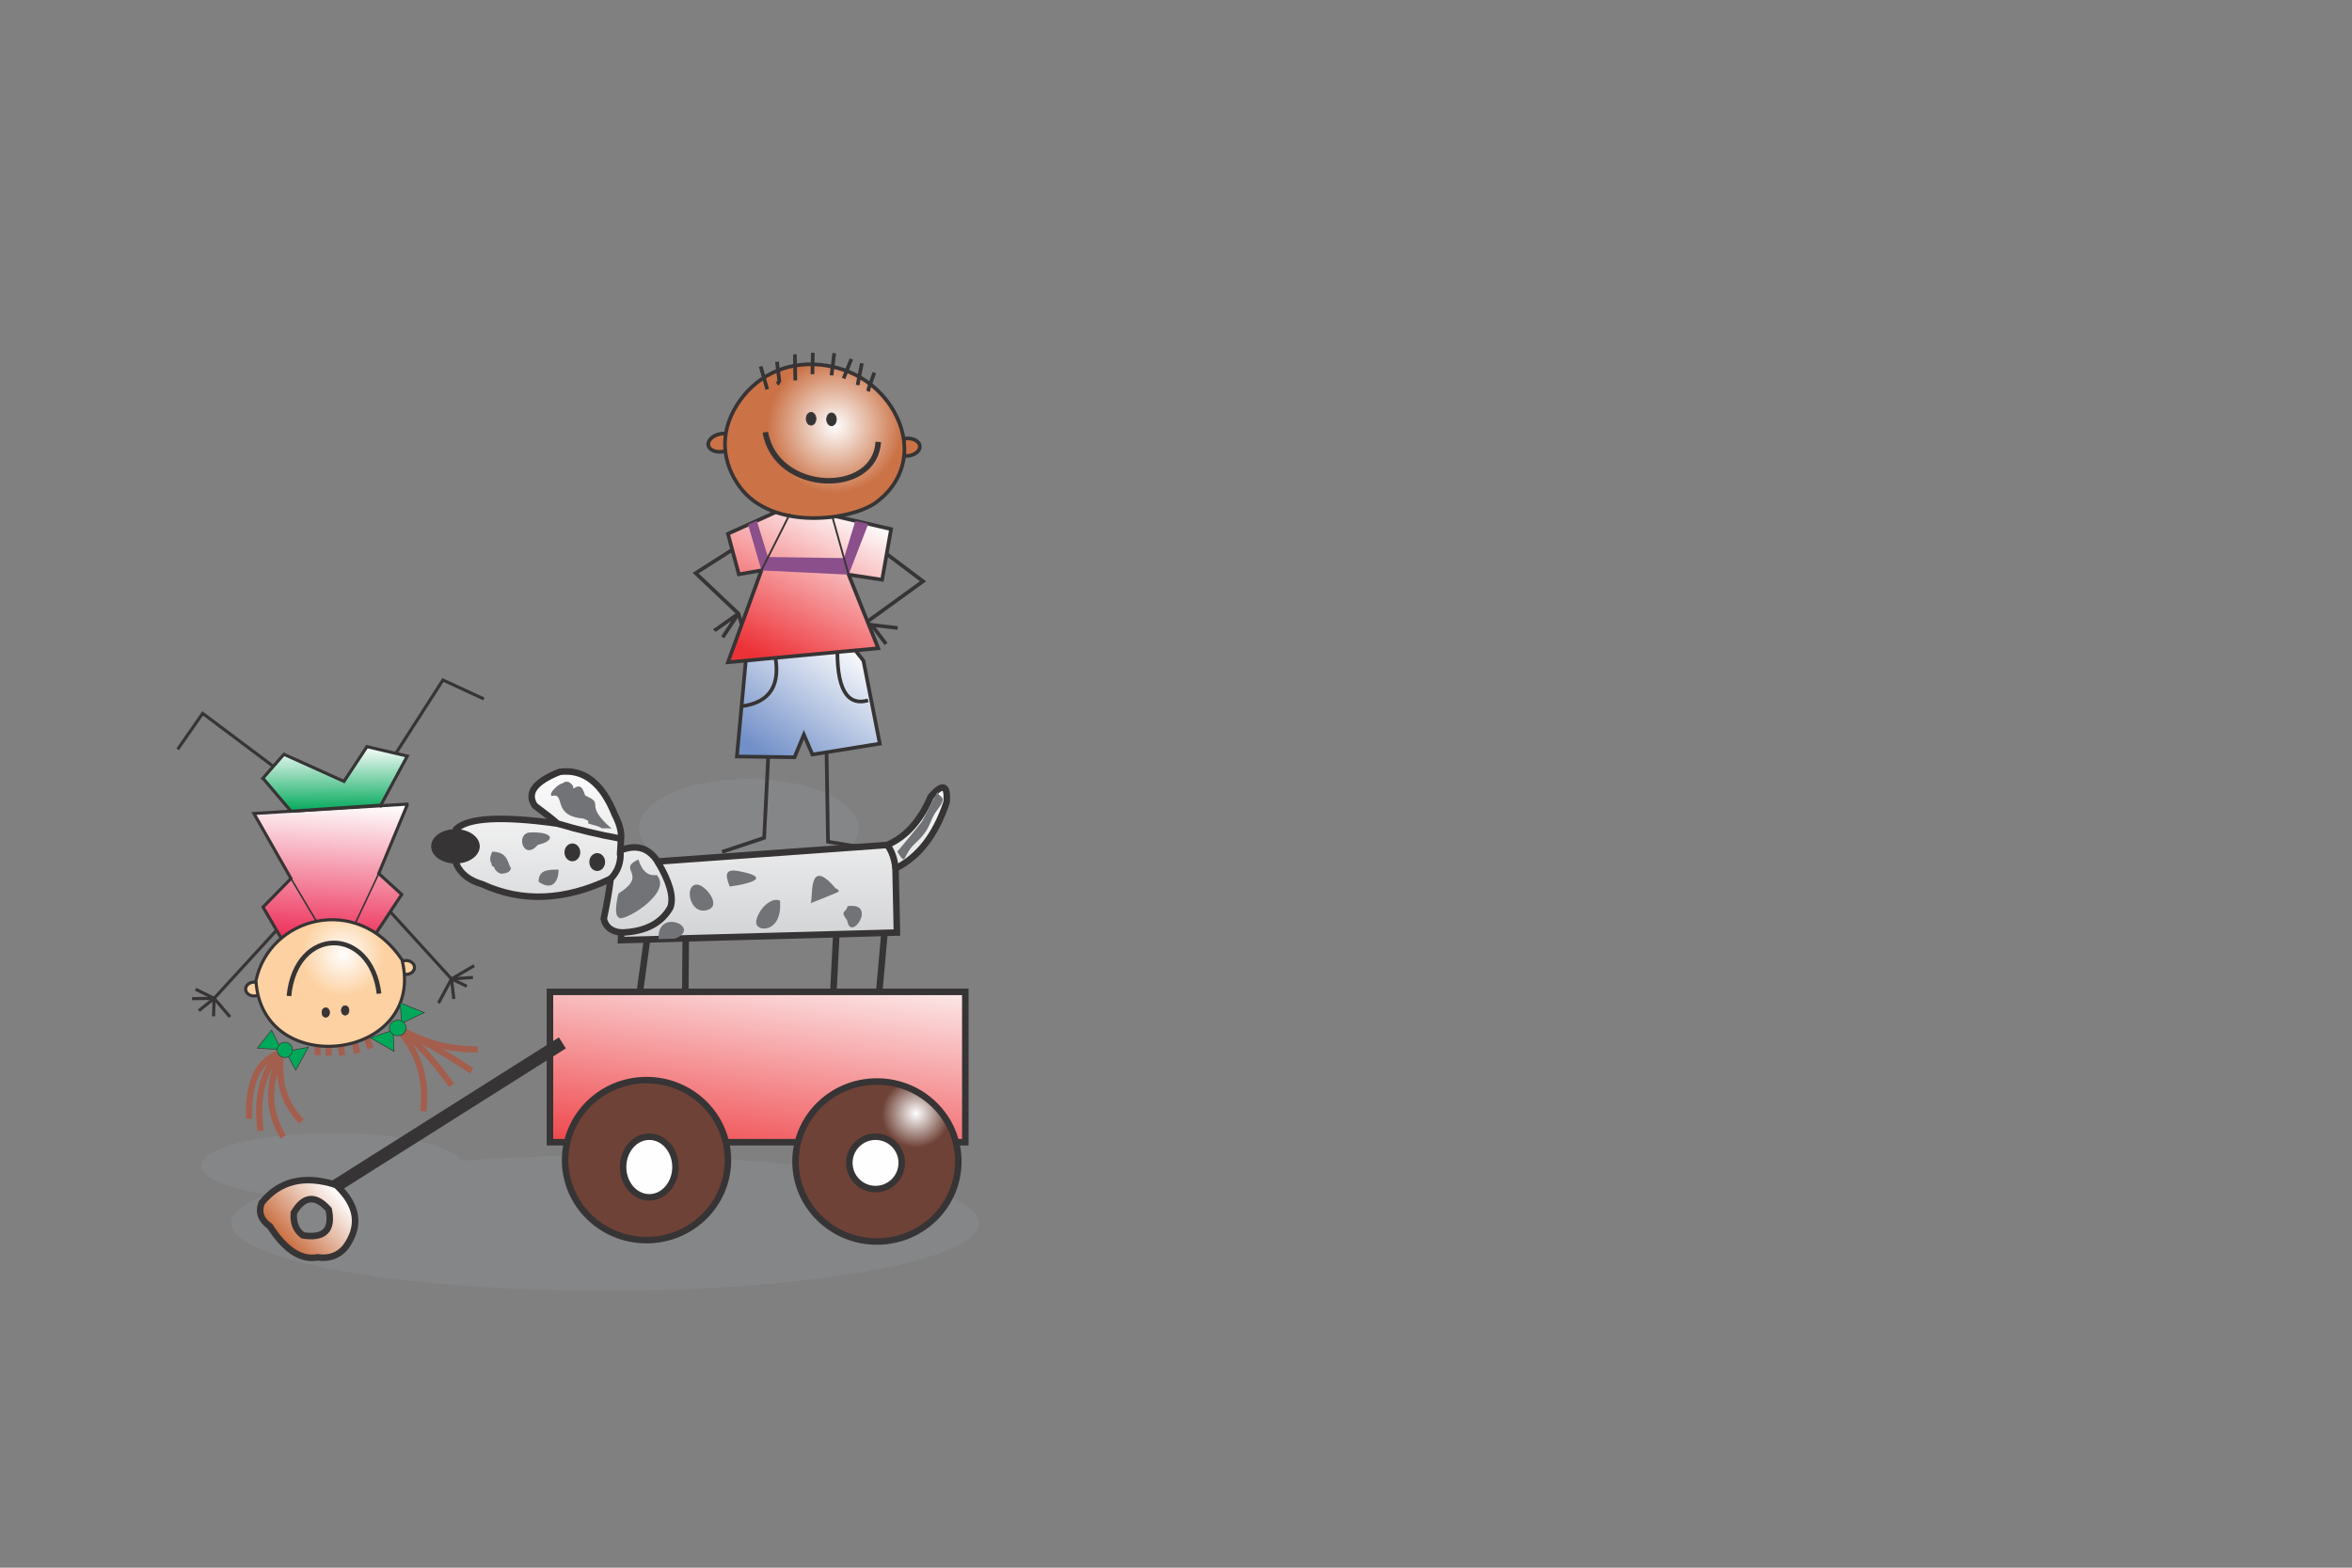 <svg width="600" height="400" xmlns="http://www.w3.org/2000/svg">
 <rect width="100%" height="100%" fill="#808080" stroke="none"/>
 <!-- Created with ImageBot - http://www.imagebot.com/ -->
 <defs>
  <linearGradient id="imagebot_11" y2="-0.011" x2="0.493" y1="1.011" x1="0.507">
   <stop stop-color="#00a859" offset="0" id="imagebot_48"/>
   <stop stop-color="#fefefe" offset="1" id="imagebot_47"/>
  </linearGradient>
  <linearGradient id="imagebot_34" y2="-0.014" x2="0.539" y1="1.014" x1="0.461">
   <stop stop-color="#ed2f59" offset="0" id="imagebot_46"/>
   <stop stop-color="#fefefe" offset="1" id="imagebot_45"/>
  </linearGradient>
  <radialGradient gradientUnits="userSpaceOnUse" id="imagebot_26" fy="592.952" fx="357.218" r="90.189" cy="592.952" cx="357.218">
   <stop stop-color="#fefefe" offset="0" id="imagebot_44"/>
   <stop stop-color="#fdd1a1" offset="1" id="imagebot_43"/>
  </radialGradient>
  <linearGradient y2="0.074" x2="0.881" y1="0.926" x1="0.119" id="imagebot_81">
   <stop stop-color="rgb(113, 143, 200)" offset="0"/>
   <stop stop-color="rgb(254, 254, 254)" offset="1"/>
  </linearGradient>
  <linearGradient y2="0.016" x2="0.758" y1="0.984" x1="0.242" id="imagebot_75">
   <stop stop-color="rgb(237, 50, 55)" offset="0"/>
   <stop stop-color="rgb(254, 254, 254)" offset="1"/>
  </linearGradient>
  <radialGradient fy="224.837" fx="601.951" r="207.581" cy="224.837" cx="601.951" gradientUnits="userSpaceOnUse" id="imagebot_69">
   <stop stop-color="rgb(254, 254, 254)" offset="0"/>
   <stop stop-color="rgb(203, 114, 70)" offset="1"/>
  </radialGradient>
  <linearGradient y2="1.007" x2="0.49" y1="-0.023" x1="0.502" id="imagebot_118">
   <stop stop-color="rgb(254, 254, 254)" offset="0"/>
   <stop stop-color="rgb(210, 211, 213)" offset="1"/>
  </linearGradient>
  <linearGradient y2="-0.262" x2="0.788" y1="1.262" x1="0.212" id="imagebot_121">
   <stop stop-color="rgb(237, 50, 55)" offset="0"/>
   <stop stop-color="rgb(254, 254, 254)" offset="1"/>
  </linearGradient>
  <linearGradient y2="0.251" x2="0.815" y1="0.711" x1="0.226" id="imagebot_98">
   <stop stop-color="rgb(203, 114, 70)" offset="0"/>
   <stop stop-color="rgb(254, 254, 254)" offset="1"/>
  </linearGradient>
  <radialGradient fy="32.312" fx="64.052" r="3.198" cy="32.312" cx="64.052" gradientUnits="userSpaceOnUse" id="imagebot_93">
   <stop stop-color="rgb(254, 254, 254)" offset="0"/>
   <stop stop-color="rgb(111, 66, 55)" offset="1"/>
  </radialGradient>
 </defs>
 <g id="imagebot_1">
  <title>Layer 1</title>
  <g transform="translate(-207, 53) matrix(1, 0, 0, 1, 252, 120)" fill-rule="evenodd" id="imagebot_49">

   <g transform="matrix(0.119, 0, 0, 0.119, 0, 0)" fill-rule="evenodd" id="imagebot_3">
    <g id="imagebot_4">
     <ellipse fill="#848688" id="imagebot_42" ry="70.352" rx="280.001" cy="1045.87" cx="333.746"/>
     <g id="imagebot_5">
      <line fill="none" stroke="#a45e4d" stroke-width="13.295" y2="786.496" x2="303.039" y1="808.764" x1="302.464" class="fil1 str0" id="imagebot_41"/>
      <line fill="none" stroke="#a45e4d" stroke-width="13.295" y2="787.882" x2="325.821" y1="809.395" x1="326.451" class="fil1 str0" id="imagebot_40"/>
      <line fill="none" stroke="#a45e4d" stroke-width="13.295" y2="786.169" x2="351.674" y1="809.395" x1="355.487" class="fil1 str0" id="imagebot_39"/>
      <line fill="none" stroke="#a45e4d" stroke-width="13.295" y2="779.665" x2="381.789" y1="804.346" x1="387.681" class="fil1 str0" id="imagebot_38"/>
      <line fill="none" stroke="#a45e4d" stroke-width="13.295" y2="769.548" x2="407.841" y1="794.245" x1="416.086" class="fil1 str0" id="imagebot_37"/>
      <ellipse fill="#fdd1a1" stroke="#373435" stroke-width="6.647" id="imagebot_36" ry="14.834" rx="17.99" cy="620.552" cx="492.465"/>
      <ellipse fill="#fdd1a1" stroke="#373435" stroke-width="6.647" id="imagebot_35" ry="14.834" rx="17.99" cy="666.948" cx="166.433"/>
      <polygon fill="url(#imagebot_34)" stroke="#373435" stroke-width="6.647" id="imagebot_33" points="185.685,491.148 245.653,429.918 166.117,290.415 497.515,270.216 495.621,270.216 433.76,419.187 482.996,464.004 428.71,546.065 224.822,558.058 "/>
      <polyline fill="none" stroke="#373435" stroke-width="6.647" points="458.463,501.089 589.675,645.168 622.499,660.949" class="fil1 str1" id="imagebot_32"/>
      <polyline fill="none" stroke="#373435" stroke-width="6.647" points="561.901,696.929 589.675,645.168 638.28,616.763" class="fil1 str1" id="imagebot_31"/>
      <polyline fill="none" stroke="#373435" stroke-width="6.647" points="635.755,642.012 589.675,645.168 594.725,688.092" class="fil1 str1" id="imagebot_30"/>
      <polyline fill="none" stroke="#373435" stroke-width="6.647" points="214.706,540.763 80.9,686.83 48.076,713.342" class="fil1 str1" id="imagebot_29"/>
      <polyline fill="none" stroke="#373435" stroke-width="6.647" points="114.987,726.598 80.9,686.83 41.133,667.261" class="fil1 str1" id="imagebot_28"/>
      <polyline fill="none" stroke="#373435" stroke-width="6.647" points="33.558,687.461 80.9,686.83 79.637,725.335 79.637,724.704" class="fil1 str1" id="imagebot_27"/>
      <path fill="url(#imagebot_26)" stroke="#373435" stroke-width="6.647" id="imagebot_25" d="M483.628,604.139C536.581,819.436 183.511,864.044 170.536,648.957C198.647,513.307 386.626,459.43 483.628,604.139z"/>
      <ellipse fill="#373435" stroke="#373435" stroke-width="1.329" id="imagebot_24" ry="10.1" rx="8.206" cy="717.13" cx="320.138"/>
      <ellipse fill="#373435" stroke="#373435" stroke-width="1.329" id="imagebot_23" ry="10.1" rx="8.206" cy="712.712" cx="361.8"/>
      <path fill="none" stroke="#373435" stroke-width="9.971" id="imagebot_22" d="M241.234,681.782C256.13,530.297 417.095,531.769 434.392,676.732"/>
      <line fill="none" stroke="#373435" stroke-width="3.324" y2="521.616" x2="300.23" y1="429.918" x1="245.653" class="fil1 str4" id="imagebot_21"/>
      <polyline fill="none" stroke="#373435" stroke-width="3.324" points="433.76,419.187 383.472,525.827 382.538,525.538" class="fil1 str4" id="imagebot_20"/>
      <polygon fill="#00a859" stroke="#373435" stroke-width="1.329" id="imagebot_19" points="232.396,797.297 173.692,793.51 203.992,755.004 227.347,802.347 282.895,791.616 255.753,840.852 "/>
      <polygon fill="#00a859" stroke="#373435" stroke-width="1.329" id="imagebot_18" points="416.086,771.417 482.996,748.692 479.944,696.587 532.232,717.762 530.339,717.762 464.06,749.324 466.585,800.453 "/>
      <path fill="none" stroke="#a45e4d" stroke-width="13.295" id="imagebot_17" d="M268.203,950.652C232.264,914.381 217.455,867.329 223.774,809.499M223.774,809.499C194.455,871.874 196.22,930.076 229.066,984.107"/>
      <path fill="none" stroke="#a45e4d" stroke-width="13.295" id="imagebot_16" d="M220.378,804.56C184.279,845.083 170.974,900.513 180.462,970.851"/>
      <path fill="none" stroke="#a45e4d" stroke-width="13.295" id="imagebot_15" d="M155.843,944.971C153.609,868.487 174.191,822.018 217.588,805.565"/>
      <path fill="none" stroke="#a45e4d" stroke-width="13.295" id="imagebot_14" d="M529.216,928.767C536.996,864.292 521.286,808.435 482.085,761.198"/>
      <path fill="none" stroke="#a45e4d" stroke-width="13.295" id="imagebot_13" d="M632.738,842.288C587.783,811.699 539.2,783.157 486.991,756.661M486.991,756.661C524.474,790.354 558.748,829.207 589.814,873.219"/>
      <path fill="none" stroke="#a45e4d" stroke-width="13.295" id="imagebot_12" d="M645.994,796.209C590.837,797.294 537.836,784.112 486.991,756.662"/>
      <polygon fill="url(#imagebot_11)" stroke="#373435" stroke-width="6.647" id="imagebot_10" points="186.949,216.563 185.055,215.3 230.504,163.539 359.275,221.613 408.511,147.127 494.99,167.327 437.578,273.869 435.654,272.743 245.666,285.566 "/>
      <polyline fill="none" stroke="#373435" stroke-width="6.647" points="207.779,189.42 56.283,75.797 2.729,152.808" class="fil1 str1" id="imagebot_9"/>
      <polyline fill="none" stroke="#373435" stroke-width="6.647" points="470.387,161.58 571.369,4.233 659.128,44.867" class="fil1 str1" id="imagebot_8"/>
      <ellipse fill="#00a859" stroke="#373435" stroke-width="1.329" id="imagebot_7" ry="16.412" rx="16.412" cy="797.297" cx="232.397"/>
      <ellipse fill="#00a859" stroke="#373435" stroke-width="1.329" id="imagebot_6" ry="16.728" rx="17.99" cy="750.27" cx="474.475"/>
     </g>
    </g>
   </g>
  </g>
  <g transform="translate(163, 90)" fill-rule="evenodd" clip-rule="evenodd" id="imagebot_86">

   <g transform="matrix(0.083, 0, 0, 0.083, 0, 0)" fill-rule="evenodd" clip-rule="evenodd" id="imagebot_52">
    <g id="imagebot_53">
     <ellipse fill="rgb(132, 134, 136)" ry="150.796" rx="337.496" cy="1460.79" cx="337.496" id="imagebot_84"/>
     <polyline fill="none" stroke-width="11.308" stroke="rgb(55, 52, 53)" points="727.054,1527.21 581.045,1503.28 576.258,1208.87" id="imagebot_83"/>
     <polyline fill="none" stroke-width="11.308" stroke="rgb(55, 52, 53)" points="399.132,1204.08 384.77,1491.31 255.517,1534.39" id="imagebot_82"/>
     <polygon fill="url(#imagebot_81)" stroke-width="11.308" stroke="rgb(55, 52, 53)" points="329.717,932.407 300.994,1241.18 478.119,1243.57 506.842,1174.16 533.173,1235.2 740.218,1201.69 689.953,946.769 646.868,891.717" id="imagebot_80"/>
     <path fill="none" stroke-width="11.308" stroke="rgb(55, 52, 53)" d="M306.978,593.714C299.304,599.778 305.178,596.367 296.207,599.698L174.134,677.49L305.781,801.956L317.75,841.451" id="imagebot_79"/>
     <polyline fill="none" stroke-width="11.308" stroke="rgb(55, 52, 53)" points="704.315,824.696 873.063,702.623 747.399,608.075" id="imagebot_78"/>
     <path fill="none" stroke-width="11.308" stroke="rgb(55, 52, 53)" d="M416.455,921.28C437.916,1020.073 404.216,1075.244 315.355,1086.794" id="imagebot_77"/>
     <path fill="none" stroke-width="11.308" stroke="rgb(55, 52, 53)" d="M610.217,896.42C606.028,1029.871 637.394,1087.345 704.314,1068.842" id="imagebot_76"/>
     <polygon fill="url(#imagebot_75)" stroke-width="11.308" stroke="rgb(55, 52, 53)" points="273.467,951.556 735.431,908.471 644.475,682.277 747.399,697.835 774.925,542.252 536.763,487.199 450.594,476.428 273.467,556.614 306.978,681.081 376.392,669.112" id="imagebot_74"/>
     <polygon fill="rgb(139, 79, 139)" points="335.447,528.555 376.392,669.112 644.475,682.277 704.821,526.047 665.145,516.876 630.154,631.333 397.087,628.007 395.531,624.839 362.031,516.521" id="imagebot_73"/>
     <ellipse fill="rgb(203, 114, 70)" stroke-width="11.308" stroke="rgb(55, 52, 53)" ry="26.927" rx="40.092" transform="matrix(0.997, -0.076, 0.076, 0.997, 823.396, 290.326)" id="imagebot_72"/>
     <ellipse fill="rgb(203, 114, 70)" stroke-width="11.308" stroke="rgb(55, 52, 53)" ry="27.526" rx="42.486" transform="matrix(0.982, -0.187, 0.187, 0.982, 254.917, 276.562)" id="imagebot_71"/>
     <polyline fill="none" stroke-width="5.654" stroke="rgb(55, 52, 53)" points="644.475,682.277 593.311,500.271 593.312,500.271" id="imagebot_70"/>
     <path fill="url(#imagebot_69)" stroke-width="11.308" stroke="rgb(55, 52, 53)" d="M309.371,411.801 C409.902,550.031 655.845,514.725 729.447,459.673 C824.516,388.567 839.186,277.893 783.303,179.622 C739.47,102.543 659.237,47.656 559.502,37.205 C448.054,25.525 354.038,75.282 299.798,162.867 C246.098,249.582 256.764,339.465 309.371,411.801 L309.371,411.801 z" id="imagebot_68"/>
     <polyline fill="none" stroke-width="11.308" stroke="rgb(55, 52, 53)" points="795.271,846.238 715.086,836.664 759.367,895.307" id="imagebot_67"/>
     <path fill="none" stroke-width="11.308" stroke="rgb(55, 52, 53)" d="M257.909,874.961C259.812,871.328 260.375,869.759 262.696,866.584L305.78,801.956M305.78,801.956L232.776,853.419L233.973,851.025" id="imagebot_66"/>
     <line fill="none" stroke-width="5.654" stroke="rgb(55, 52, 53)" y2="495.577" x2="463.758" y1="669.112" x1="376.392" id="imagebot_65"/>
     <line fill="none" stroke-width="11.308" stroke="rgb(55, 52, 53)" y2="41.991" x2="373.998" y1="112.602" x1="394.344" id="imagebot_64"/>
     <path fill="none" stroke-width="11.308" stroke="rgb(55, 52, 53)" d="M424.264,95.847L427.854,93.453C427.854,90.671 427.554,92.658 431.445,87.47L424.264,27.63" id="imagebot_63"/>
     <line fill="none" stroke-width="11.308" stroke="rgb(55, 52, 53)" y2="4.891" x2="479.317" y1="85.076" x1="480.513" id="imagebot_62"/>
     <line fill="none" stroke-width="11.308" stroke="rgb(55, 52, 53)" y2="0.103" x2="534.369" y1="65.927" x1="533.173" id="imagebot_61"/>
     <line fill="none" stroke-width="11.308" stroke="rgb(55, 52, 53)" y2="1.3" x2="600.193" y1="69.518" x1="591.815" id="imagebot_60"/>
     <line fill="none" stroke-width="11.308" stroke="rgb(55, 52, 53)" y2="19.252" x2="652.852" y1="79.091" x1="628.917" id="imagebot_59"/>
     <line fill="none" stroke-width="11.308" stroke="rgb(55, 52, 53)" y2="32.416" x2="685.165" y1="99.437" x1="672.001" id="imagebot_58"/>
     <path fill="none" stroke-width="11.308" stroke="rgb(55, 52, 53)" d="M704.315,118.586C705.878,113.896 705.511,115.688 705.511,111.405L723.463,61.14" id="imagebot_57"/>
     <ellipse fill="rgb(55, 52, 53)" stroke-width="2.262" stroke="rgb(55, 52, 53)" ry="19.748" rx="14.96" cy="202.96" cx="528.983" id="imagebot_56"/>
     <ellipse fill="rgb(55, 52, 53)" stroke-width="2.262" stroke="rgb(55, 52, 53)" ry="19.748" rx="14.96" cy="204.756" cx="591.815" id="imagebot_55"/>
     <path fill="none" stroke-width="16.962" stroke="rgb(55, 52, 53)" d="M388.36,244.25C421.499,435.001 726.282,441.384 735.431,274.17" id="imagebot_54"/>
    </g>
   </g>
  </g>
  <g transform="translate(59, -47) translate(0, 243)" fill-rule="evenodd" clip-rule="evenodd" id="imagebot_128">

   <g transform="matrix(2.727, 0, 0, 2.727, 0, 0)" fill-rule="evenodd" clip-rule="evenodd" id="imagebot_89">
    <g id="imagebot_90">
     <ellipse fill="rgb(132, 134, 136)" ry="6.323" rx="34.973" cy="42.57" cx="34.973" id="imagebot_126"/>
     <g id="imagebot_131">
      <line fill="none" stroke-width="0.61" stroke="rgb(55, 52, 53)" y2="14.671" x2="61.171" y1="21.898" x1="60.526" id="imagebot_125"/>
      <line fill="none" stroke-width="0.61" stroke="rgb(55, 52, 53)" y2="14.477" x2="56.654" y1="22.027" x1="56.267" id="imagebot_124"/>
      <line fill="none" stroke-width="0.61" stroke="rgb(55, 52, 53)" y2="14.993" x2="42.523" y1="22.091" x1="42.459" id="imagebot_123"/>
      <line fill="none" stroke-width="0.61" stroke="rgb(55, 52, 53)" y2="15.445" x2="38.974" y1="22.027" x1="38.071" id="imagebot_122"/>
      <rect fill="url(#imagebot_121)" stroke-width="0.61" stroke="rgb(55, 52, 53)" height="14.067" width="38.855" y="20.93" x="29.811" id="imagebot_120"/>
      <line fill="none" stroke-width="1.219" stroke="rgb(55, 52, 53)" y2="25.705" x2="30.973" y1="39.803" x1="8.647" id="imagebot_119"/>
      <path fill="url(#imagebot_118)" stroke-width="0.61" stroke="rgb(55, 52, 53)" d="M36.49,15.38 L36.458,16.09 L62.268,15.38 L62.139,9.38 C64.317,8.301 65.909,6.236 66.914,3.185 C67.046,1.544 66.552,1.371 65.43,2.669 C64.472,4.923 63.117,6.429 61.365,7.186 L39.878,8.734 C39.035,7.436 37.874,7.092 36.393,7.702 L36.458,6.605 C36.523,5.979 36.33,5.226 35.877,4.347 C34.692,1.38 32.971,0.047 30.715,0.346 C28.383,1.271 27.608,2.325 28.392,3.508 C29.523,4.353 30.233,4.912 30.521,5.185 C25.298,4.46 22.137,4.632 21.036,5.702 C20.307,8.461 21.124,10.181 23.488,10.864 C27.21,12.573 31.211,12.401 35.49,10.348 C35.345,11.514 35.13,12.761 34.845,14.09 C35.015,14.864 35.564,15.294 36.49,15.38 L36.49,15.38 z" id="imagebot_117"/>
      <path fill="rgb(114, 115, 118)" d="M49.105,14.364C49.214,13.333 50.45,11.997 51.331,12.396C51.597,15.496 48.996,15.389 49.105,14.364z" id="imagebot_116"/>
      <path fill="rgb(114, 115, 118)" d="M54.138,12.654 C54.158,12.66 56.608,11.68 56.815,11.557 C56.842,11.349 56.704,11.334 56.522,11.235 C53.715,7.919 54.544,12.762 54.138,12.654 L54.138,12.654 z" id="imagebot_115"/>
      <path fill="rgb(114, 115, 118)" d="M57.622,14.267C56.89,13.24 57.491,13.621 57.654,12.912C60.503,12.512 57.952,16.361 57.622,14.267z" id="imagebot_114"/>
      <path fill="rgb(114, 115, 118)" d="M44.426,13.299C45.984,12.968 44.422,11.022 43.658,10.906C42.352,10.709 42.772,13.652 44.426,13.299z" id="imagebot_113"/>
      <path fill="rgb(114, 115, 118)" d="M46.62,11.073C48.137,10.879 50.891,10.27 47.435,9.627C45.893,9.34 46.39,10.379 46.62,11.073z" id="imagebot_112"/>
      <path fill="rgb(114, 115, 118)" d="M39.977,15.993L41.523,15.951C44.1,14.885 39.779,13.008 39.977,15.993z" id="imagebot_111"/>
      <path fill="rgb(114, 115, 118)" d="M28.747,10.622C28.747,9.51 29.624,9.492 30.618,9.492C30.618,10.705 29.94,11.48 28.747,10.622z" id="imagebot_110"/>
      <path fill="rgb(114, 115, 118)" d="M25.262,9.88C25.626,9.85 26.11,9.774 26.166,9.341C25.872,9.094 25.974,7.815 24.423,7.815C24.224,8.151 24.122,8.639 24.37,8.971C24.328,9.148 24.392,9.168 24.564,9.223C24.679,9.583 24.943,9.797 25.262,9.88z" id="imagebot_109"/>
      <path fill="rgb(114, 115, 118)" d="M28.682,7.169C30.326,6.819 30.238,5.939 27.972,6.014C26.541,6.061 27.303,8.766 28.682,7.169z" id="imagebot_108"/>
      <path fill="rgb(114, 115, 118)" d="M35.584,5.664 C32.825,3.24 35.074,3.419 33.134,2.577 C33.016,2.526 32.899,1.268 32.08,1.878 C31.926,1.835 31.948,1.827 31.984,1.679 C31.693,1.291 31.392,1.103 30.946,1.438 C30.752,1.391 29.619,2.318 29.967,2.599 C31.351,2.243 29.918,4.478 32.93,4.712 C32.931,4.712 33.367,4.913 33.387,4.922 C33.407,5.04 33.382,5.043 33.398,5.18 L33.569,5.234 C33.814,5.31 34.475,5.446 34.654,5.626 C34.87,5.611 35.528,5.631 35.584,5.664 L35.584,5.664 z" id="imagebot_107"/>
      <path fill="rgb(114, 115, 118)" d="M36.232,11.719C39.111,9.897 36.005,9.51 38.075,8.547C38.145,8.601 38.452,10.214 39.797,9.998C41.408,11.689 36.412,14.606 36.232,13.945C35.727,13.77 36.183,11.749 36.232,11.719z" id="imagebot_106"/>
      <ellipse fill="rgb(55, 52, 53)" stroke-width="0.122" stroke="rgb(55, 52, 53)" ry="0.774" rx="0.677" cy="7.879" cx="31.908" id="imagebot_105"/>
      <ellipse fill="rgb(55, 52, 53)" stroke-width="0.122" stroke="rgb(55, 52, 53)" ry="0.774" rx="0.677" cy="8.783" cx="34.231" id="imagebot_104"/>
      <path fill="none" stroke-width="0.61" stroke="rgb(55, 52, 53)" d="M36.458,6.605C34.358,6.219 32.379,5.746 30.521,5.185" id="imagebot_103"/>
      <path fill="none" stroke-width="0.61" stroke="rgb(55, 52, 53)" d="M36.393,7.702C36.488,8.751 36.187,9.633 35.49,10.347" id="imagebot_102"/>
      <path fill="none" stroke-width="0.61" stroke="rgb(55, 52, 53)" d="M39.877,8.734C41.022,10.647 41.42,12.083 41.071,13.041C40.228,14.53 38.701,15.31 36.49,15.38" id="imagebot_101"/>
      <path fill="rgb(114, 115, 118)" d="M62.3,7.815 C62.299,7.811 64.358,5.369 64.636,4.936 C64.874,4.566 65.938,2.301 66.091,2.217 C66.091,2.781 67.162,2.482 66.045,3.916 C65.2,5 65.584,5.56 63.983,7.03 C62.705,8.203 63.23,9.28 62.3,7.815 L62.3,7.815 z" id="imagebot_100"/>
      <ellipse fill="rgb(55, 52, 53)" stroke-width="0.122" stroke="rgb(55, 52, 53)" ry="1.549" rx="2.21" cy="7.314" cx="20.971" id="imagebot_99"/>
      <path fill="url(#imagebot_98)" stroke-width="0.61" stroke="rgb(55, 52, 53)" d="M10.647,44.869 C12.134,42.864 11.855,40.906 9.808,38.997 C6.839,38.038 4.516,38.598 2.84,40.675 C2.512,41.541 2.77,42.272 3.614,42.868 C5.036,45.078 6.52,46.046 8.066,45.772 C9.14,45.917 10.001,45.616 10.647,44.869 L10.647,44.869 z M5.856,41.585 C5.764,42.53 6.044,43.24 6.695,43.715 C8.706,44.026 9.513,43.22 9.114,41.295 C7.884,39.907 6.798,40.004 5.856,41.585 z" id="imagebot_97"/>
      <path fill="none" stroke-width="0.61" stroke="rgb(55, 52, 53)" d="M62.139,9.38C62.045,8.476 61.787,7.745 61.365,7.186" id="imagebot_96"/>
      <ellipse fill="url(#imagebot_93)" stroke-width="0.61" stroke="rgb(55, 52, 53)" ry="7.485" rx="7.614" cy="36.803" cx="60.397" id="imagebot_95"/>
      <circle fill="rgb(254, 254, 254)" stroke-width="0.61" stroke="rgb(55, 52, 53)" r="2.452" cy="36.932" cx="60.268" id="imagebot_94"/>
      <ellipse fill="url(#imagebot_93)" stroke-width="0.61" stroke="rgb(55, 52, 53)" ry="7.485" rx="7.614" cy="36.674" cx="38.845" id="imagebot_92"/>
      <ellipse fill="rgb(254, 254, 254)" stroke-width="0.61" stroke="rgb(55, 52, 53)" ry="2.839" rx="2.452" cy="37.319" cx="39.103" id="imagebot_91"/>
     </g>
    </g>
   </g>
  </g>
 </g>
</svg>
